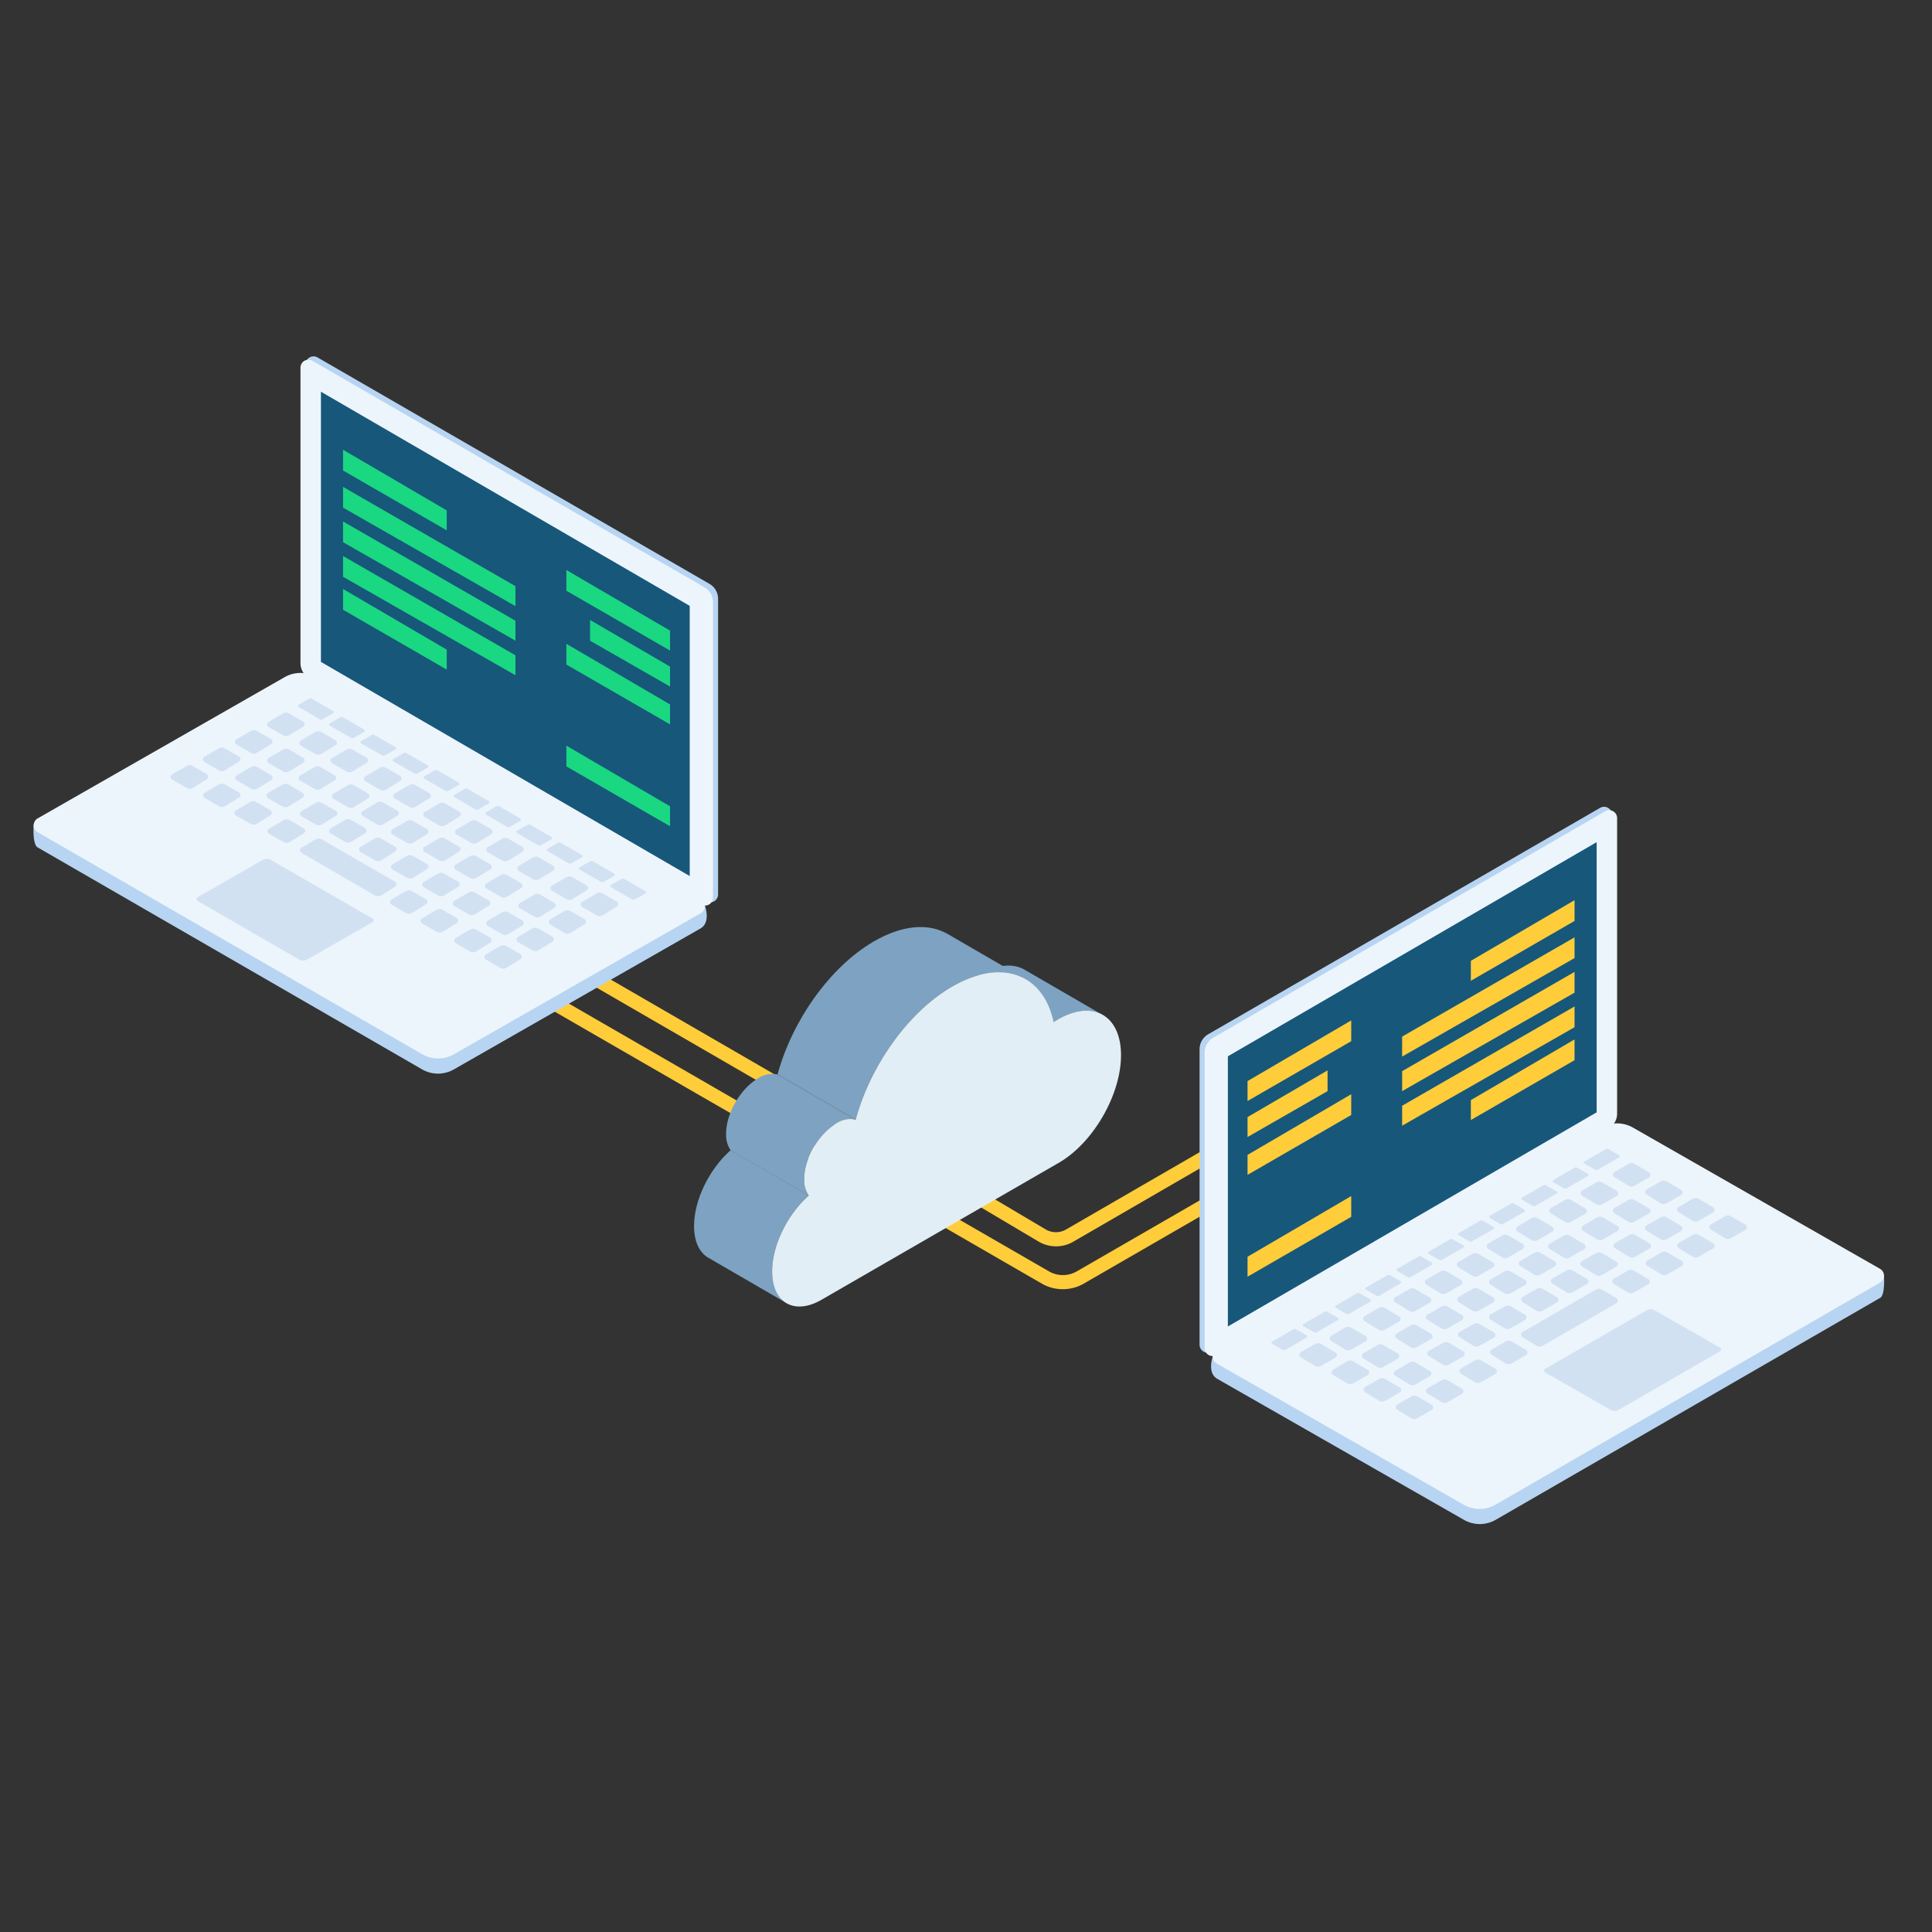 <svg id="Layer_1" data-name="Layer 1" xmlns="http://www.w3.org/2000/svg" viewBox="0 0 512 512"><rect x="0" y="0" width="512" height="512" fill="#333333" stroke="none"/><defs><style>.cls-1{fill:#ffcd39}.cls-2{fill:#b7d5f2}.cls-3{fill:#edf5fc}.cls-4{fill:#17577a}.cls-5{fill:#d1e1f2}.cls-7{fill:#7ea2c1}</style></defs><path class="cls-1" d="M225.92 311.94a11 11 0 0 1-5.54-1.48l-79.45-45.86a1.87 1.87 0 0 1 1.87-3.23l79.44 45.86a7.36 7.36 0 0 0 7.35 0l33.18-19.16a1.87 1.87 0 0 1 1.87 3.24l-33.18 19.15a11.06 11.06 0 0 1-5.54 1.48z"/><path class="cls-1" d="M227.68 300.59a9 9 0 0 1-4.54-1.22l-71.34-41.28a1.87 1.87 0 0 1 1.87-3.23L225 296.14a5.33 5.33 0 0 0 5.39 0l23-13.63a1.87 1.87 0 1 1 1.9 3.21l-23 13.64a9.07 9.07 0 0 1-4.61 1.23z"/><path class="cls-2" d="M188 154.72l-103.86-60A2.1 2.1 0 0 0 81 96.58v78.27a4.59 4.59 0 0 0 2.28 4l103.86 60a2.1 2.1 0 0 0 3.16-1.82v-78.34a4.58 4.58 0 0 0-2.3-3.97z"/><path class="cls-3" d="M186.65 155.62l-103.86-60a2.1 2.1 0 0 0-3.16 1.82v78.27a4.59 4.59 0 0 0 2.29 4l103.86 60a2.11 2.11 0 0 0 3.16-1.82v-78.31a4.57 4.57 0 0 0-2.29-3.96z"/><path class="cls-4" d="M182.78 160.56l-97.73-56.75v71.6l97.73 56.75v-71.6z"/><path class="cls-2" d="M75.42 183.48L8.91 218.57s-.36 5.19 1.06 6l101.9 58.83a8.45 8.45 0 0 0 8.41 0l65.45-37.4c2.7-1.68 1.07-6 1.07-6l-103-56.49a8.46 8.46 0 0 0-8.38-.03z"/><path class="cls-3" d="M75.42 179.46L10 216.87a2.12 2.12 0 0 0 0 3.68l101.9 58.83a8.42 8.42 0 0 0 8.41 0L185.73 242a2.12 2.12 0 0 0 0-3.68L83.84 179.47a8.44 8.44 0 0 0-8.42-.01z"/><path class="cls-5" d="M69.62 227.9l-17.25 9.86a.56.56 0 0 0 0 1l26.86 15.51a2.21 2.21 0 0 0 2.21 0l17.26-9.86a.56.56 0 0 0 0-1l-26.86-15.5a2.23 2.23 0 0 0-2.22-.01zm13.02-42.73l5.64 3.26a.34.34 0 0 1 0 .58l-2.8 1.61a.73.73 0 0 1-.73 0l-5.64-3.26a.34.34 0 0 1 0-.58l2.8-1.61a.73.73 0 0 1 .73 0zm8.26 4.92l5.64 3.26a.33.33 0 0 1 0 .58l-2.8 1.61a.73.73 0 0 1-.73 0l-5.64-3.25a.34.34 0 0 1 0-.59l2.8-1.61a.71.71 0 0 1 .73 0zm8.29 4.66l5.64 3.26a.33.33 0 0 1 0 .58L102 200.2a.71.71 0 0 1-.72 0l-5.61-3.2a.34.34 0 0 1 0-.59l2.8-1.61a.71.71 0 0 1 .72-.05zm8.55 4.82l5.64 3.25a.34.34 0 0 1 0 .58l-2.8 1.61a.73.73 0 0 1-.73 0l-5.64-3.25a.34.34 0 0 1 0-.58l2.8-1.61a.73.73 0 0 1 .73 0zm8.2 4.57l5.64 3.26a.33.33 0 0 1 0 .58l-2.8 1.61a.71.71 0 0 1-.72 0l-5.64-3.26a.33.33 0 0 1 0-.58l2.8-1.61a.71.71 0 0 1 .72 0zm7.98 4.92l5.64 3.26a.33.33 0 0 1 0 .58l-2.8 1.61a.73.73 0 0 1-.73 0l-5.63-3.26a.33.33 0 0 1 0-.58l2.8-1.61a.71.71 0 0 1 .72 0zm8.36 4.61l5.64 3.25a.34.34 0 0 1 0 .59l-2.8 1.61a.71.71 0 0 1-.72 0l-5.64-3.26a.34.34 0 0 1 0-.58l2.8-1.61a.73.73 0 0 1 .72 0zm8.23 4.9l5.63 3.25a.34.34 0 0 1 0 .59l-2.8 1.61a.71.71 0 0 1-.72 0l-5.62-3.26a.33.33 0 0 1 0-.58l2.8-1.61a.73.73 0 0 1 .71 0zm8.09 4.77l5.64 3.26a.34.34 0 0 1 0 .58l-2.8 1.61a.73.73 0 0 1-.73 0l-5.64-3.25a.35.35 0 0 1 0-.59l2.8-1.61a.73.73 0 0 1 .73 0zm8.53 4.92l5.64 3.25a.35.35 0 0 1 0 .59l-2.8 1.61a.73.73 0 0 1-.73 0l-5.64-3.26a.34.34 0 0 1 0-.58l2.8-1.61a.73.73 0 0 1 .73 0zm8.28 4.65l5.64 3.25a.34.34 0 0 1 0 .59l-2.8 1.61a.74.74 0 0 1-.72 0l-5.64-3.25a.33.33 0 0 1 0-.58l2.8-1.61a.71.71 0 0 1 .72-.01zm-94.24-41.6l3.83-2.24a1.62 1.62 0 0 1 1.61 0l3.73 2.16a.79.79 0 0 1 0 1.36l-3.71 2.28a1.58 1.58 0 0 1-1.64 0l-3.82-2.2a.79.79 0 0 1 0-1.36zm8.55 4.92l3.82-2.23a1.6 1.6 0 0 1 1.61 0l3.73 2.15a.8.8 0 0 1 0 1.37l-3.71 2.27a1.59 1.59 0 0 1-1.63 0l-3.83-2.21a.79.79 0 0 1 .01-1.35zm8.28 4.66l3.82-2.24a1.6 1.6 0 0 1 1.61 0l3.73 2.15a.8.8 0 0 1 0 1.37l-3.72 2.27a1.59 1.59 0 0 1-1.63 0L88 202.26a.79.79 0 0 1 0-1.37zm8.86 4.81l3.82-2.24a1.6 1.6 0 0 1 1.61 0l3.73 2.15a.8.8 0 0 1 0 1.37l-3.71 2.28a1.61 1.61 0 0 1-1.63 0l-3.83-2.21a.79.79 0 0 1 .01-1.35zm7.79 4.57l3.82-2.23a1.6 1.6 0 0 1 1.6 0l3.74 2.16a.79.79 0 0 1 0 1.36l-3.71 2.28a1.57 1.57 0 0 1-1.63 0l-3.83-2.2a.8.8 0 0 1 .01-1.37zm7.91 4.9l3.82-2.24a1.58 1.58 0 0 1 1.6 0l3.73 2.15a.8.8 0 0 1 0 1.37l-3.71 2.28a1.61 1.61 0 0 1-1.63 0l-3.83-2.2a.8.8 0 0 1 .02-1.36zm8.44 4.63l3.82-2.23a1.56 1.56 0 0 1 1.6 0l3.73 2.15a.79.79 0 0 1 0 1.37l-3.71 2.28a1.61 1.61 0 0 1-1.63 0l-3.83-2.2a.8.8 0 0 1 .02-1.37zm8.28 4.69l3.82-2.24a1.58 1.58 0 0 1 1.6 0l3.73 2.15a.79.79 0 0 1 0 1.37l-3.71 2.28a1.61 1.61 0 0 1-1.63 0l-3.83-2.2a.8.8 0 0 1 .02-1.36zm8.13 4.99l3.82-2.24a1.58 1.58 0 0 1 1.6 0l3.74 2.15a.8.8 0 0 1 0 1.37l-3.7 2.24a1.59 1.59 0 0 1-1.63 0l-3.83-2.21a.79.79 0 0 1 0-1.31zm8.86 5.22l3.82-2.24a1.6 1.6 0 0 1 1.6 0l3.73 2.16a.78.78 0 0 1 0 1.36l-3.71 2.28a1.57 1.57 0 0 1-1.63 0l-3.83-2.2a.79.79 0 0 1 .02-1.36zm8.01 4.3l3.82-2.24a1.58 1.58 0 0 1 1.6 0l3.74 2.15a.8.8 0 0 1 0 1.37l-3.71 2.28a1.61 1.61 0 0 1-1.63 0l-3.83-2.2a.8.8 0 0 1 .01-1.36zm-91.62-43.07l3.82-2.23a1.62 1.62 0 0 1 1.61 0l3.73 2.16a.79.79 0 0 1 0 1.36l-3.72 2.28a1.57 1.57 0 0 1-1.63 0l-3.83-2.2a.8.8 0 0 1 .02-1.37zm8.55 4.93l3.79-2.24a1.62 1.62 0 0 1 1.61 0l3.73 2.16a.79.79 0 0 1 0 1.36l-3.71 2.28a1.61 1.61 0 0 1-1.64 0l-3.82-2.21a.79.79 0 0 1 .04-1.35zm8.31 4.66l3.82-2.24a1.6 1.6 0 0 1 1.6 0l3.74 2.16a.79.79 0 0 1 0 1.36L85 209.07a1.59 1.59 0 0 1-1.63 0l-3.83-2.21a.79.79 0 0 1-.02-1.34zm8.83 4.81l3.82-2.24a1.6 1.6 0 0 1 1.61 0l3.73 2.15a.8.8 0 0 1 0 1.37l-3.71 2.28a1.63 1.63 0 0 1-1.64 0l-3.82-2.21a.79.79 0 0 1 .01-1.35zm7.79 4.57l3.82-2.23a1.58 1.58 0 0 1 1.6 0l3.73 2.16a.78.78 0 0 1 0 1.36l-3.71 2.28a1.59 1.59 0 0 1-1.63 0l-3.83-2.2a.8.8 0 0 1 .02-1.37zm7.86 4.9l3.82-2.24a1.6 1.6 0 0 1 1.61 0l3.73 2.15a.8.8 0 0 1 0 1.37l-3.71 2.28a1.61 1.61 0 0 1-1.63 0l-3.83-2.21a.79.79 0 0 1 .01-1.35zm8.49 4.63l3.82-2.24a1.6 1.6 0 0 1 1.61 0l3.73 2.15a.8.8 0 0 1 0 1.37L118 228a1.61 1.61 0 0 1-1.63 0l-3.83-2.2a.8.8 0 0 1-.05-1.37zm8.27 4.69l3.82-2.24a1.6 1.6 0 0 1 1.61 0l3.73 2.15a.8.8 0 0 1 0 1.37l-3.71 2.28a1.61 1.61 0 0 1-1.63 0l-3.83-2.21a.79.79 0 0 1 .01-1.35zm8.14 4.99l3.82-2.24a1.6 1.6 0 0 1 1.6 0l3.73 2.16a.78.78 0 0 1 0 1.36l-3.71 2.28a1.57 1.57 0 0 1-1.63 0l-3.83-2.2a.79.79 0 0 1 .02-1.36zm8.86 5.21l3.81-2.23a1.6 1.6 0 0 1 1.61 0l3.73 2.16a.79.79 0 0 1 0 1.36l-3.71 2.28a1.57 1.57 0 0 1-1.63 0l-3.83-2.2a.8.8 0 0 1 .02-1.37zm8.01 4.35l3.82-2.24a1.58 1.58 0 0 1 1.6 0l3.73 2.15a.79.79 0 0 1 0 1.37l-3.71 2.28a1.61 1.61 0 0 1-1.63 0l-3.81-2.23a.79.79 0 0 1 0-1.33zm-91.62-43.11l3.85-2.23a1.58 1.58 0 0 1 1.6 0l3.73 2.16a.78.78 0 0 1 0 1.36l-3.71 2.28a1.59 1.59 0 0 1-1.63 0l-3.83-2.2a.8.8 0 0 1-.01-1.37zm8.55 4.93l3.82-2.24a1.62 1.62 0 0 1 1.61 0l3.73 2.16a.79.79 0 0 1 0 1.36L68.17 209a1.58 1.58 0 0 1-1.64 0l-3.82-2.2a.79.79 0 0 1-.01-1.31zm8.3 4.66l3.83-2.24a1.6 1.6 0 0 1 1.6 0l3.73 2.16a.79.79 0 0 1 0 1.36l-3.71 2.28a1.57 1.57 0 0 1-1.63 0L71 211.52a.79.79 0 0 1 0-1.37zm8.84 4.85l3.82-2.24a1.6 1.6 0 0 1 1.61 0l3.73 2.11a.8.8 0 0 1 0 1.37l-3.71 2.27a1.61 1.61 0 0 1-1.64 0l-3.83-2.21a.79.79 0 0 1 .02-1.3zm7.78 4.53l3.82-2.24a1.6 1.6 0 0 1 1.61 0l3.73 2.15a.8.8 0 0 1 0 1.37l-3.71 2.28a1.61 1.61 0 0 1-1.63 0l-3.83-2.2a.8.8 0 0 1 .01-1.36zm7.91 4.9l3.82-2.24a1.6 1.6 0 0 1 1.61 0l3.73 2.15a.8.8 0 0 1 0 1.37L101 228a1.61 1.61 0 0 1-1.64 0l-3.82-2.21a.79.79 0 0 1-.01-1.36zm8.47 4.63l3.82-2.24a1.6 1.6 0 0 1 1.61 0l3.73 2.15a.8.8 0 0 1 0 1.37l-3.71 2.28a1.63 1.63 0 0 1-1.64 0l-3.81-2.19a.79.79 0 0 1 0-1.37zm8.25 4.69l3.82-2.24a1.6 1.6 0 0 1 1.61 0l3.73 2.15a.8.8 0 0 1 0 1.37l-3.71 2.27a1.61 1.61 0 0 1-1.64 0l-3.82-2.21a.79.79 0 0 1 .01-1.34zm8.13 4.98l3.82-2.23a1.62 1.62 0 0 1 1.61 0l3.73 2.16a.79.79 0 0 1 0 1.36l-3.71 2.28a1.57 1.57 0 0 1-1.63 0l-3.83-2.2a.8.8 0 0 1 .01-1.37zm8.86 5.27l3.82-2.23a1.6 1.6 0 0 1 1.61 0l3.73 2.16a.79.79 0 0 1 0 1.36l-3.71 2.28a1.61 1.61 0 0 1-1.63 0l-3.83-2.2a.8.8 0 0 1 .01-1.37zm8.01 4.3l3.82-2.24a1.6 1.6 0 0 1 1.61 0l3.73 2.15a.8.8 0 0 1 0 1.37l-3.71 2.27a1.59 1.59 0 0 1-1.63 0l-3.83-2.21a.79.79 0 0 1 .01-1.34zm-91.62-43.11l3.83-2.19a1.58 1.58 0 0 1 1.6 0l3.73 2.15a.8.8 0 0 1 0 1.37l-3.71 2.28a1.61 1.61 0 0 1-1.63 0l-3.83-2.2a.8.8 0 0 1 .01-1.41zm8.56 4.92l3.81-2.23a1.6 1.6 0 0 1 1.61 0l3.74 2.12a.79.79 0 0 1 0 1.36l-3.72 2.28a1.59 1.59 0 0 1-1.63 0l-3.83-2.2a.8.8 0 0 1 .02-1.33zm8.3 4.66l3.82-2.23a1.6 1.6 0 0 1 1.61 0l3.73 2.16a.79.79 0 0 1 0 1.36L68 218.33a1.59 1.59 0 0 1-1.63 0l-3.83-2.2a.8.8 0 0 1-.05-1.36zm8.84 4.82l3.82-2.24a1.6 1.6 0 0 1 1.6 0l3.74 2.16a.79.79 0 0 1 0 1.36l-3.71 2.28a1.59 1.59 0 0 1-1.63 0L71.33 221a.79.79 0 0 1 0-1.41zm8.51 5.08l3.82-2.24a1.6 1.6 0 0 1 1.61 0l19.42 11.21a.8.8 0 0 1 0 1.37l-3.69 2.28a1.63 1.63 0 0 1-1.64 0L79.84 226a.79.79 0 0 1 0-1.33zm23.9 13.71l3.82-2.24a1.62 1.62 0 0 1 1.61 0l3.73 2.16a.79.79 0 0 1 0 1.36l-3.71 2.28a1.61 1.61 0 0 1-1.64 0l-3.82-2.21a.79.79 0 0 1 .01-1.35zm8.13 4.98l3.82-2.23a1.6 1.6 0 0 1 1.61 0l3.73 2.16a.79.79 0 0 1 0 1.36l-3.71 2.28a1.61 1.61 0 0 1-1.64 0l-3.82-2.2a.8.8 0 0 1 .01-1.37zm8.86 5.22l3.82-2.24a1.6 1.6 0 0 1 1.61 0l3.73 2.15a.8.8 0 0 1 0 1.37l-3.71 2.28a1.63 1.63 0 0 1-1.64 0l-3.82-2.2a.8.8 0 0 1 .01-1.36zm8.01 4.35l3.82-2.24a1.6 1.6 0 0 1 1.61 0l3.73 2.15a.8.8 0 0 1 0 1.37l-3.71 2.27a1.61 1.61 0 0 1-1.64 0l-3.82-2.21a.79.79 0 0 1 .01-1.34z"/><path d="M118.39 135.26v5.29l-27.48-15.86v-5.5l27.48 16.07zm59.18 31.86v5.29l-27.48-15.86v-5.5l27.48 16.07zm0 19.57v5.28l-27.48-15.86v-5.5l27.48 16.08zm0 26.99v5.29l-27.48-15.87v-5.5l27.48 16.08zm0-37.02v5.29l-21.2-12.16v-5.5l21.2 12.37zm-59.18-4.5v5.29l-27.48-15.86v-5.5l27.48 16.07zm18.21-16.82v5.29l-45.69-26.1v-5.5l45.69 26.31zm0 9.16v5.29l-45.69-26.1v-5.5l45.69 26.31zm0 9.16v5.29l-45.69-26.1v-5.5l45.69 26.31z" fill="#1ad781"/><path class="cls-1" d="M281.63 341.65a11.11 11.11 0 0 1-5.54-1.48L242.9 321a1.87 1.87 0 0 1 1.87-3.24L278 336.93a7.36 7.36 0 0 0 7.35 0l79.44-45.86a1.87 1.87 0 0 1 1.87 3.23l-79.45 45.87a11.1 11.1 0 0 1-5.58 1.48z"/><path class="cls-1" d="M279.86 330.29a9.07 9.07 0 0 1-4.62-1.26l-23-13.64a1.87 1.87 0 1 1 1.9-3.21l23 13.64a5.36 5.36 0 0 0 5.39 0l71.34-41.28a1.87 1.87 0 0 1 1.87 3.23l-71.34 41.31a9.06 9.06 0 0 1-4.54 1.21z"/><path class="cls-2" d="M320.19 274.09l103.86-60a2.11 2.11 0 0 1 3.16 1.82v78.28a4.57 4.57 0 0 1-2.29 4l-103.86 60a2.11 2.11 0 0 1-3.16-1.82v-78.31a4.6 4.6 0 0 1 2.29-3.97z"/><path class="cls-3" d="M321.53 275l103.86-60a2.1 2.1 0 0 1 3.16 1.82v78.27a4.57 4.57 0 0 1-2.29 4l-103.86 60a2.1 2.1 0 0 1-3.15-1.83V279a4.59 4.59 0 0 1 2.28-4z"/><path class="cls-4" d="M325.4 279.93l97.73-56.75v71.6l-97.73 56.75v-71.6z"/><path class="cls-2" d="M432.76 302.85l66.51 35.09s.37 5.19-1 6l-101.9 58.83a8.46 8.46 0 0 1-8.42 0l-65.44-37.41c-2.71-1.68-1.07-6-1.07-6l103-56.49a8.45 8.45 0 0 1 8.32-.02z"/><path class="cls-3" d="M432.76 298.83l65.45 37.41a2.12 2.12 0 0 1 0 3.68l-101.9 58.84a8.46 8.46 0 0 1-8.42 0l-65.44-37.41a2.12 2.12 0 0 1 0-3.68l101.9-58.84a8.45 8.45 0 0 1 8.41 0z"/><path class="cls-5" d="M438.56 347.27l17.25 9.86a.56.56 0 0 1 0 1L429 373.61a2.23 2.23 0 0 1-2.22 0l-17.25-9.87a.56.56 0 0 1 0-1l26.86-15.5a2.21 2.21 0 0 1 2.17.03zm-13.02-42.73l-5.63 3.26a.33.33 0 0 0 0 .58l2.8 1.61a.71.71 0 0 0 .72 0l5.64-3.26a.33.33 0 0 0 0-.58l-2.8-1.61a.73.73 0 0 0-.73 0zm-8.26 4.92l-5.64 3.26a.34.34 0 0 0 0 .58l2.81 1.61a.71.71 0 0 0 .72 0l5.64-3.25a.35.35 0 0 0 0-.59l-2.8-1.61a.76.76 0 0 0-.73 0zm-8.28 4.66l-5.64 3.26a.34.34 0 0 0 0 .58l2.8 1.61a.73.73 0 0 0 .73 0l5.64-3.25a.35.35 0 0 0 0-.59l-2.8-1.61a.79.79 0 0 0-.73 0zm-8.55 4.82l-5.64 3.25a.34.34 0 0 0 0 .59l2.8 1.61a.76.76 0 0 0 .73 0l5.63-3.25a.33.33 0 0 0 0-.58l-2.8-1.61a.71.71 0 0 0-.72-.01zm-8.21 4.57l-5.64 3.26a.34.34 0 0 0 0 .58l2.8 1.61a.73.73 0 0 0 .73 0l5.64-3.26a.34.34 0 0 0 0-.58l-2.8-1.61a.73.73 0 0 0-.73 0zm-7.98 4.92l-5.64 3.26a.34.34 0 0 0 0 .58l2.8 1.61a.73.73 0 0 0 .73 0l5.64-3.25a.35.35 0 0 0 0-.59l-2.8-1.61a.73.73 0 0 0-.73 0zm-8.35 4.57l-5.64 3.25a.34.34 0 0 0 0 .59l2.8 1.61a.73.73 0 0 0 .73 0l5.64-3.26a.33.33 0 0 0 0-.58l-2.8-1.61a.71.71 0 0 0-.73 0zm-8.23 4.94l-5.68 3.25a.35.35 0 0 0 0 .59l2.8 1.61a.73.73 0 0 0 .73 0l5.64-3.26a.34.34 0 0 0 0-.58l-2.81-1.61a.71.71 0 0 0-.68 0zm-8.09 4.77L354 346a.33.33 0 0 0 0 .58l2.8 1.61a.73.73 0 0 0 .73 0l5.63-3.25a.34.34 0 0 0 0-.59l-2.8-1.61a.71.71 0 0 0-.77-.03zm-8.53 4.92l-5.64 3.25a.34.34 0 0 0 0 .59l2.8 1.61a.71.71 0 0 0 .72 0l5.64-3.26a.33.33 0 0 0 0-.58l-2.8-1.61a.71.71 0 0 0-.72 0zm-8.29 4.65l-5.64 3.25a.35.35 0 0 0 0 .59l2.8 1.61a.73.73 0 0 0 .73 0l5.64-3.26a.34.34 0 0 0 0-.58l-2.8-1.61a.73.73 0 0 0-.73 0zm94.23-41.6l-3.82-2.24a1.58 1.58 0 0 0-1.6 0l-3.73 2.15a.78.78 0 0 0 0 1.36l3.71 2.28a1.59 1.59 0 0 0 1.63 0l3.83-2.21a.79.79 0 0 0-.02-1.34zm-8.54 4.92l-3.82-2.24a1.6 1.6 0 0 0-1.61 0l-3.73 2.15a.8.8 0 0 0 0 1.37l3.71 2.27a1.61 1.61 0 0 0 1.64 0l3.83-2.21a.79.79 0 0 0-.02-1.34zm-8.3 4.66l-3.82-2.26a1.6 1.6 0 0 0-1.61 0l-3.73 2.17a.8.8 0 0 0 0 1.37l3.71 2.28a1.61 1.61 0 0 0 1.63 0l3.83-2.21a.79.79 0 0 0-.01-1.35zm-8.84 4.81l-3.82-2.24a1.6 1.6 0 0 0-1.61 0l-3.73 2.17a.8.8 0 0 0 0 1.37l3.72 2.28a1.61 1.61 0 0 0 1.63 0l3.83-2.2a.8.8 0 0 0-.02-1.38zm-7.78 4.58l-3.82-2.24a1.62 1.62 0 0 0-1.61 0l-3.73 2.16a.79.79 0 0 0 0 1.36l3.71 2.28a1.58 1.58 0 0 0 1.64 0l3.82-2.2a.79.79 0 0 0-.01-1.36zm-7.91 4.89l-3.82-2.24a1.6 1.6 0 0 0-1.61 0l-3.73 2.15a.8.8 0 0 0 0 1.37l3.71 2.28a1.63 1.63 0 0 0 1.64 0l3.82-2.2a.8.8 0 0 0-.01-1.36zm-8.45 4.63l-3.82-2.23a1.6 1.6 0 0 0-1.61 0l-3.75 2.15a.79.79 0 0 0 0 1.36l3.71 2.28a1.61 1.61 0 0 0 1.64 0l3.82-2.2a.8.8 0 0 0 .01-1.36zm-8.27 4.69l-3.82-2.24a1.6 1.6 0 0 0-1.61 0l-3.73 2.15a.8.8 0 0 0 0 1.37l3.71 2.28a1.63 1.63 0 0 0 1.64 0l3.82-2.2a.8.8 0 0 0-.01-1.36zm-8.13 4.99l-3.78-2.24a1.6 1.6 0 0 0-1.61 0l-3.73 2.15a.8.8 0 0 0 0 1.37l3.71 2.27a1.59 1.59 0 0 0 1.63 0l3.83-2.21a.79.79 0 0 0-.05-1.34zm-8.86 5.22l-3.82-2.24a1.62 1.62 0 0 0-1.61 0l-3.73 2.17a.79.79 0 0 0 0 1.36l3.71 2.28a1.61 1.61 0 0 0 1.64 0l3.82-2.21a.79.79 0 0 0-.01-1.36zm-8.01 4.34l-3.82-2.23a1.6 1.6 0 0 0-1.61 0l-3.73 2.15a.8.8 0 0 0 0 1.37l3.71 2.28a1.61 1.61 0 0 0 1.63 0l3.83-2.2a.8.8 0 0 0-.01-1.37zm91.62-43.1l-3.82-2.24a1.62 1.62 0 0 0-1.61 0l-3.73 2.16a.79.79 0 0 0 0 1.36l3.71 2.28a1.57 1.57 0 0 0 1.63 0l3.83-2.2a.79.79 0 0 0-.01-1.36zm-8.53 4.92l-3.85-2.23a1.58 1.58 0 0 0-1.6 0l-3.74 2.15a.8.8 0 0 0 0 1.37l3.71 2.27a1.59 1.59 0 0 0 1.63 0l3.85-2.19a.79.79 0 0 0 0-1.37zm-8.33 4.66l-3.82-2.24a1.6 1.6 0 0 0-1.61 0l-3.73 2.15a.8.8 0 0 0 0 1.37l3.71 2.27a1.61 1.61 0 0 0 1.64 0l3.82-2.21a.79.79 0 0 0-.01-1.34zm-8.84 4.81l-3.83-2.24a1.58 1.58 0 0 0-1.6 0l-3.74 2.15a.8.8 0 0 0 0 1.37l3.71 2.28a1.61 1.61 0 0 0 1.63 0l3.83-2.21a.79.79 0 0 0 0-1.35zm-7.78 4.57l-3.82-2.27a1.6 1.6 0 0 0-1.61 0l-3.73 2.16a.79.79 0 0 0 0 1.36l3.71 2.28a1.58 1.58 0 0 0 1.64 0l3.82-2.2a.8.8 0 0 0-.01-1.33zm-7.91 4.9l-3.82-2.24a1.6 1.6 0 0 0-1.61 0l-3.71 2.15a.8.8 0 0 0 0 1.37l3.72 2.28a1.61 1.61 0 0 0 1.63 0l3.83-2.21a.79.79 0 0 0-.04-1.35zm-8.45 4.63l-3.82-2.24a1.6 1.6 0 0 0-1.61 0l-3.73 2.15a.8.8 0 0 0 0 1.37l3.71 2.28a1.63 1.63 0 0 0 1.64 0l3.83-2.2a.8.8 0 0 0-.02-1.36zm-8.27 4.69l-3.82-2.24a1.6 1.6 0 0 0-1.61 0l-3.73 2.15a.8.8 0 0 0 0 1.37l3.71 2.28a1.63 1.63 0 0 0 1.64 0l3.83-2.2a.8.8 0 0 0-.02-1.36zm-8.13 4.99l-3.82-2.24a1.6 1.6 0 0 0-1.61 0l-3.73 2.15a.79.79 0 0 0 0 1.36l3.71 2.28a1.61 1.61 0 0 0 1.64 0l3.82-2.21a.79.79 0 0 0-.01-1.34zm-8.86 5.21l-3.82-2.23a1.62 1.62 0 0 0-1.61 0l-3.73 2.16a.79.79 0 0 0 0 1.36l3.71 2.28a1.58 1.58 0 0 0 1.64 0l3.82-2.2a.8.8 0 0 0-.01-1.37zm-8.01 4.31l-3.82-2.24a1.6 1.6 0 0 0-1.61 0l-3.73 2.24a.8.8 0 0 0 0 1.37l3.74 2.23a1.63 1.63 0 0 0 1.64 0l3.82-2.2a.8.8 0 0 0-.04-1.4zM454 319.93l-3.82-2.23a1.62 1.62 0 0 0-1.61 0l-3.73 2.16a.79.79 0 0 0 0 1.36l3.71 2.28a1.58 1.58 0 0 0 1.64 0l3.82-2.2a.8.8 0 0 0-.01-1.37zm-8.52 4.93l-3.82-2.24a1.6 1.6 0 0 0-1.6 0l-3.73 2.16a.78.78 0 0 0 0 1.36l3.71 2.28a1.57 1.57 0 0 0 1.63 0l3.83-2.2a.79.79 0 0 0-.02-1.36zm-8.3 4.66l-3.82-2.24a1.62 1.62 0 0 0-1.61 0l-3.75 2.15a.79.79 0 0 0 0 1.36l3.71 2.28a1.61 1.61 0 0 0 1.64 0l3.82-2.21a.79.79 0 0 0 .01-1.34zm-8.84 4.81l-3.82-2.24a1.58 1.58 0 0 0-1.6 0l-3.73 2.15a.8.8 0 0 0 0 1.37l3.71 2.27a1.59 1.59 0 0 0 1.63 0l3.83-2.21a.79.79 0 0 0-.02-1.34zm-7.78 4.57l-3.82-2.23a1.6 1.6 0 0 0-1.61 0l-3.73 2.16a.79.79 0 0 0 0 1.36l3.72 2.28a1.61 1.61 0 0 0 1.63 0l3.83-2.2a.8.8 0 0 0-.02-1.37zm-7.91 4.9l-3.82-2.24a1.58 1.58 0 0 0-1.6 0l-3.74 2.15a.8.8 0 0 0 0 1.37l3.71 2.27a1.59 1.59 0 0 0 1.63 0l3.83-2.21a.79.79 0 0 0-.01-1.34zm-8.45 4.63l-3.82-2.24a1.58 1.58 0 0 0-1.6 0l-3.78 2.15a.8.8 0 0 0 0 1.37l3.71 2.28a1.61 1.61 0 0 0 1.63 0l3.83-2.2a.8.8 0 0 0 .03-1.36zm-8.27 4.69l-3.82-2.24a1.58 1.58 0 0 0-1.6 0l-3.74 2.12a.8.8 0 0 0 0 1.37l3.71 2.28a1.61 1.61 0 0 0 1.63 0l3.83-2.21a.79.79 0 0 0-.01-1.32zm-8.13 4.99l-3.8-2.24a1.62 1.62 0 0 0-1.61 0l-3.75 2.13a.79.79 0 0 0 0 1.36l3.71 2.28a1.58 1.58 0 0 0 1.64 0l3.83-2.2a.79.79 0 0 0-.02-1.33zm-8.86 5.21l-3.82-2.23a1.6 1.6 0 0 0-1.61 0l-3.73 2.16a.79.79 0 0 0 0 1.36l3.72 2.28a1.59 1.59 0 0 0 1.63 0l3.83-2.2a.8.8 0 0 0-.02-1.37zm-8.01 4.35l-3.82-2.24a1.6 1.6 0 0 0-1.61 0l-3.73 2.15a.8.8 0 0 0 0 1.37l3.71 2.28a1.63 1.63 0 0 0 1.64 0l3.83-2.21a.79.79 0 0 0-.02-1.35zm91.62-43.11l-3.82-2.23a1.6 1.6 0 0 0-1.61 0l-3.73 2.16a.79.79 0 0 0 0 1.36l3.71 2.28a1.63 1.63 0 0 0 1.64 0l3.82-2.2a.8.8 0 0 0-.01-1.37zm-8.55 4.92l-3.82-2.23a1.62 1.62 0 0 0-1.61 0l-3.73 2.16a.79.79 0 0 0 0 1.36l3.71 2.28a1.57 1.57 0 0 0 1.63 0l3.83-2.2a.8.8 0 0 0-.01-1.37zm-8.31 4.67l-3.82-2.24a1.62 1.62 0 0 0-1.61 0l-3.73 2.16a.79.79 0 0 0 0 1.36l3.72 2.28a1.57 1.57 0 0 0 1.63 0l3.83-2.2a.79.79 0 0 0-.02-1.36zm-8.83 4.85l-3.86-2.28a1.6 1.6 0 0 0-1.61 0l-3.73 2.15a.8.8 0 0 0 0 1.37l3.71 2.27a1.59 1.59 0 0 0 1.63 0l3.83-2.21a.79.79 0 0 0 .03-1.3zm-8.52 5l-3.82-2.24a1.58 1.58 0 0 0-1.6 0L403.49 353a.8.8 0 0 0 0 1.37l3.71 2.28a1.61 1.61 0 0 0 1.63 0l19.52-11.27a.79.79 0 0 0-.01-1.38zm-23.9 13.75l-3.82-2.24a1.58 1.58 0 0 0-1.6 0l-3.73 2.15a.79.79 0 0 0 0 1.37l3.71 2.27a1.59 1.59 0 0 0 1.63 0l3.83-2.21a.79.79 0 0 0-.02-1.34zm-8.13 4.98l-3.82-2.23a1.6 1.6 0 0 0-1.6 0l-3.74 2.16a.79.79 0 0 0 0 1.36l3.71 2.28a1.57 1.57 0 0 0 1.63 0l3.83-2.2a.8.8 0 0 0-.01-1.37zm-8.86 5.27l-3.82-2.23a1.56 1.56 0 0 0-1.6 0l-3.74 2.15a.8.8 0 0 0 0 1.37l3.71 2.28a1.61 1.61 0 0 0 1.63 0l3.83-2.2a.8.8 0 0 0-.01-1.37zm-8.01 4.3l-3.82-2.24a1.58 1.58 0 0 0-1.6 0l-3.74 2.15a.8.8 0 0 0 0 1.37l3.71 2.27a1.59 1.59 0 0 0 1.63 0l3.83-2.21a.79.79 0 0 0-.01-1.34z"/><path class="cls-1" d="M389.79 254.63v5.29l27.48-15.86v-5.5l-27.48 16.07zm-59.18 31.87v5.28l27.48-15.86v-5.5l-27.48 16.08zm0 19.56v5.29l27.48-15.87v-5.5l-27.48 16.08zm0 26.99v5.29l27.48-15.87v-5.5l-27.48 16.08zm0-37.01v5.28l21.21-12.16v-5.5l-21.21 12.38zm59.18-4.5v5.28l27.48-15.86v-5.5l-27.48 16.08zm-18.21-16.83V280l45.69-26.1v-5.49l-45.69 26.3zm0 9.16v5.29l45.69-26.1v-5.5l-45.69 26.31zm0 9.16v5.29l45.69-26.1v-5.5l-45.69 26.31z"/><path class="cls-7" d="M292.25 269l-20.69-12c-3-1.75-7.18-1.5-11.78 1.15-.42.25-.84.51-1.26.79l20.69 12c.42-.27.84-.54 1.26-.78 4.6-2.71 8.77-2.96 11.78-1.16z"/><path class="cls-7" d="M271.84 259.52l-20.69-12c-5-2.89-11.87-2.48-19.48 1.91l20.69 12c7.64-4.43 14.5-4.8 19.48-1.91zm-84.1 73.81l20.69 12c-2.35-1.36-3.8-4.26-3.81-8.38 0-7 4.1-15.22 9.7-20.14l-20.69-12c-5.6 4.92-9.72 13.17-9.7 20.14.01 4.13 1.46 7.05 3.81 8.38zm64.62-71.9l-20.69-12c-11.76 6.79-21.76 21.1-25.61 35.3l20.69 12c3.85-14.2 13.85-28.51 25.61-35.3z"/><path class="cls-7" d="M226.75 296.74l-20.69-12a6.76 6.76 0 0 0-5.11 1c-4.72 2.73-8.55 9.34-8.53 14.78a7.2 7.2 0 0 0 1.21 4.32l20.69 12a7.27 7.27 0 0 1-1.21-4.32c0-5.43 3.81-12 8.53-14.78a6.75 6.75 0 0 1 5.11-1z"/><path d="M252.36 261.43c-11.76 6.79-21.76 21.1-25.61 35.31a6.75 6.75 0 0 0-5.11 1c-4.72 2.73-8.55 9.35-8.53 14.78a7.27 7.27 0 0 0 1.21 4.32c-5.6 4.92-9.72 13.17-9.7 20.14 0 8.29 5.89 11.63 13.1 7.47l62.86-36.29c9.15-5.28 16.53-18.08 16.5-28.59s-7.46-14.74-16.61-9.46c-.42.24-.84.51-1.26.78-2.65-12.72-13.68-17.06-26.85-9.46z" fill="#e1eef6"/></svg>